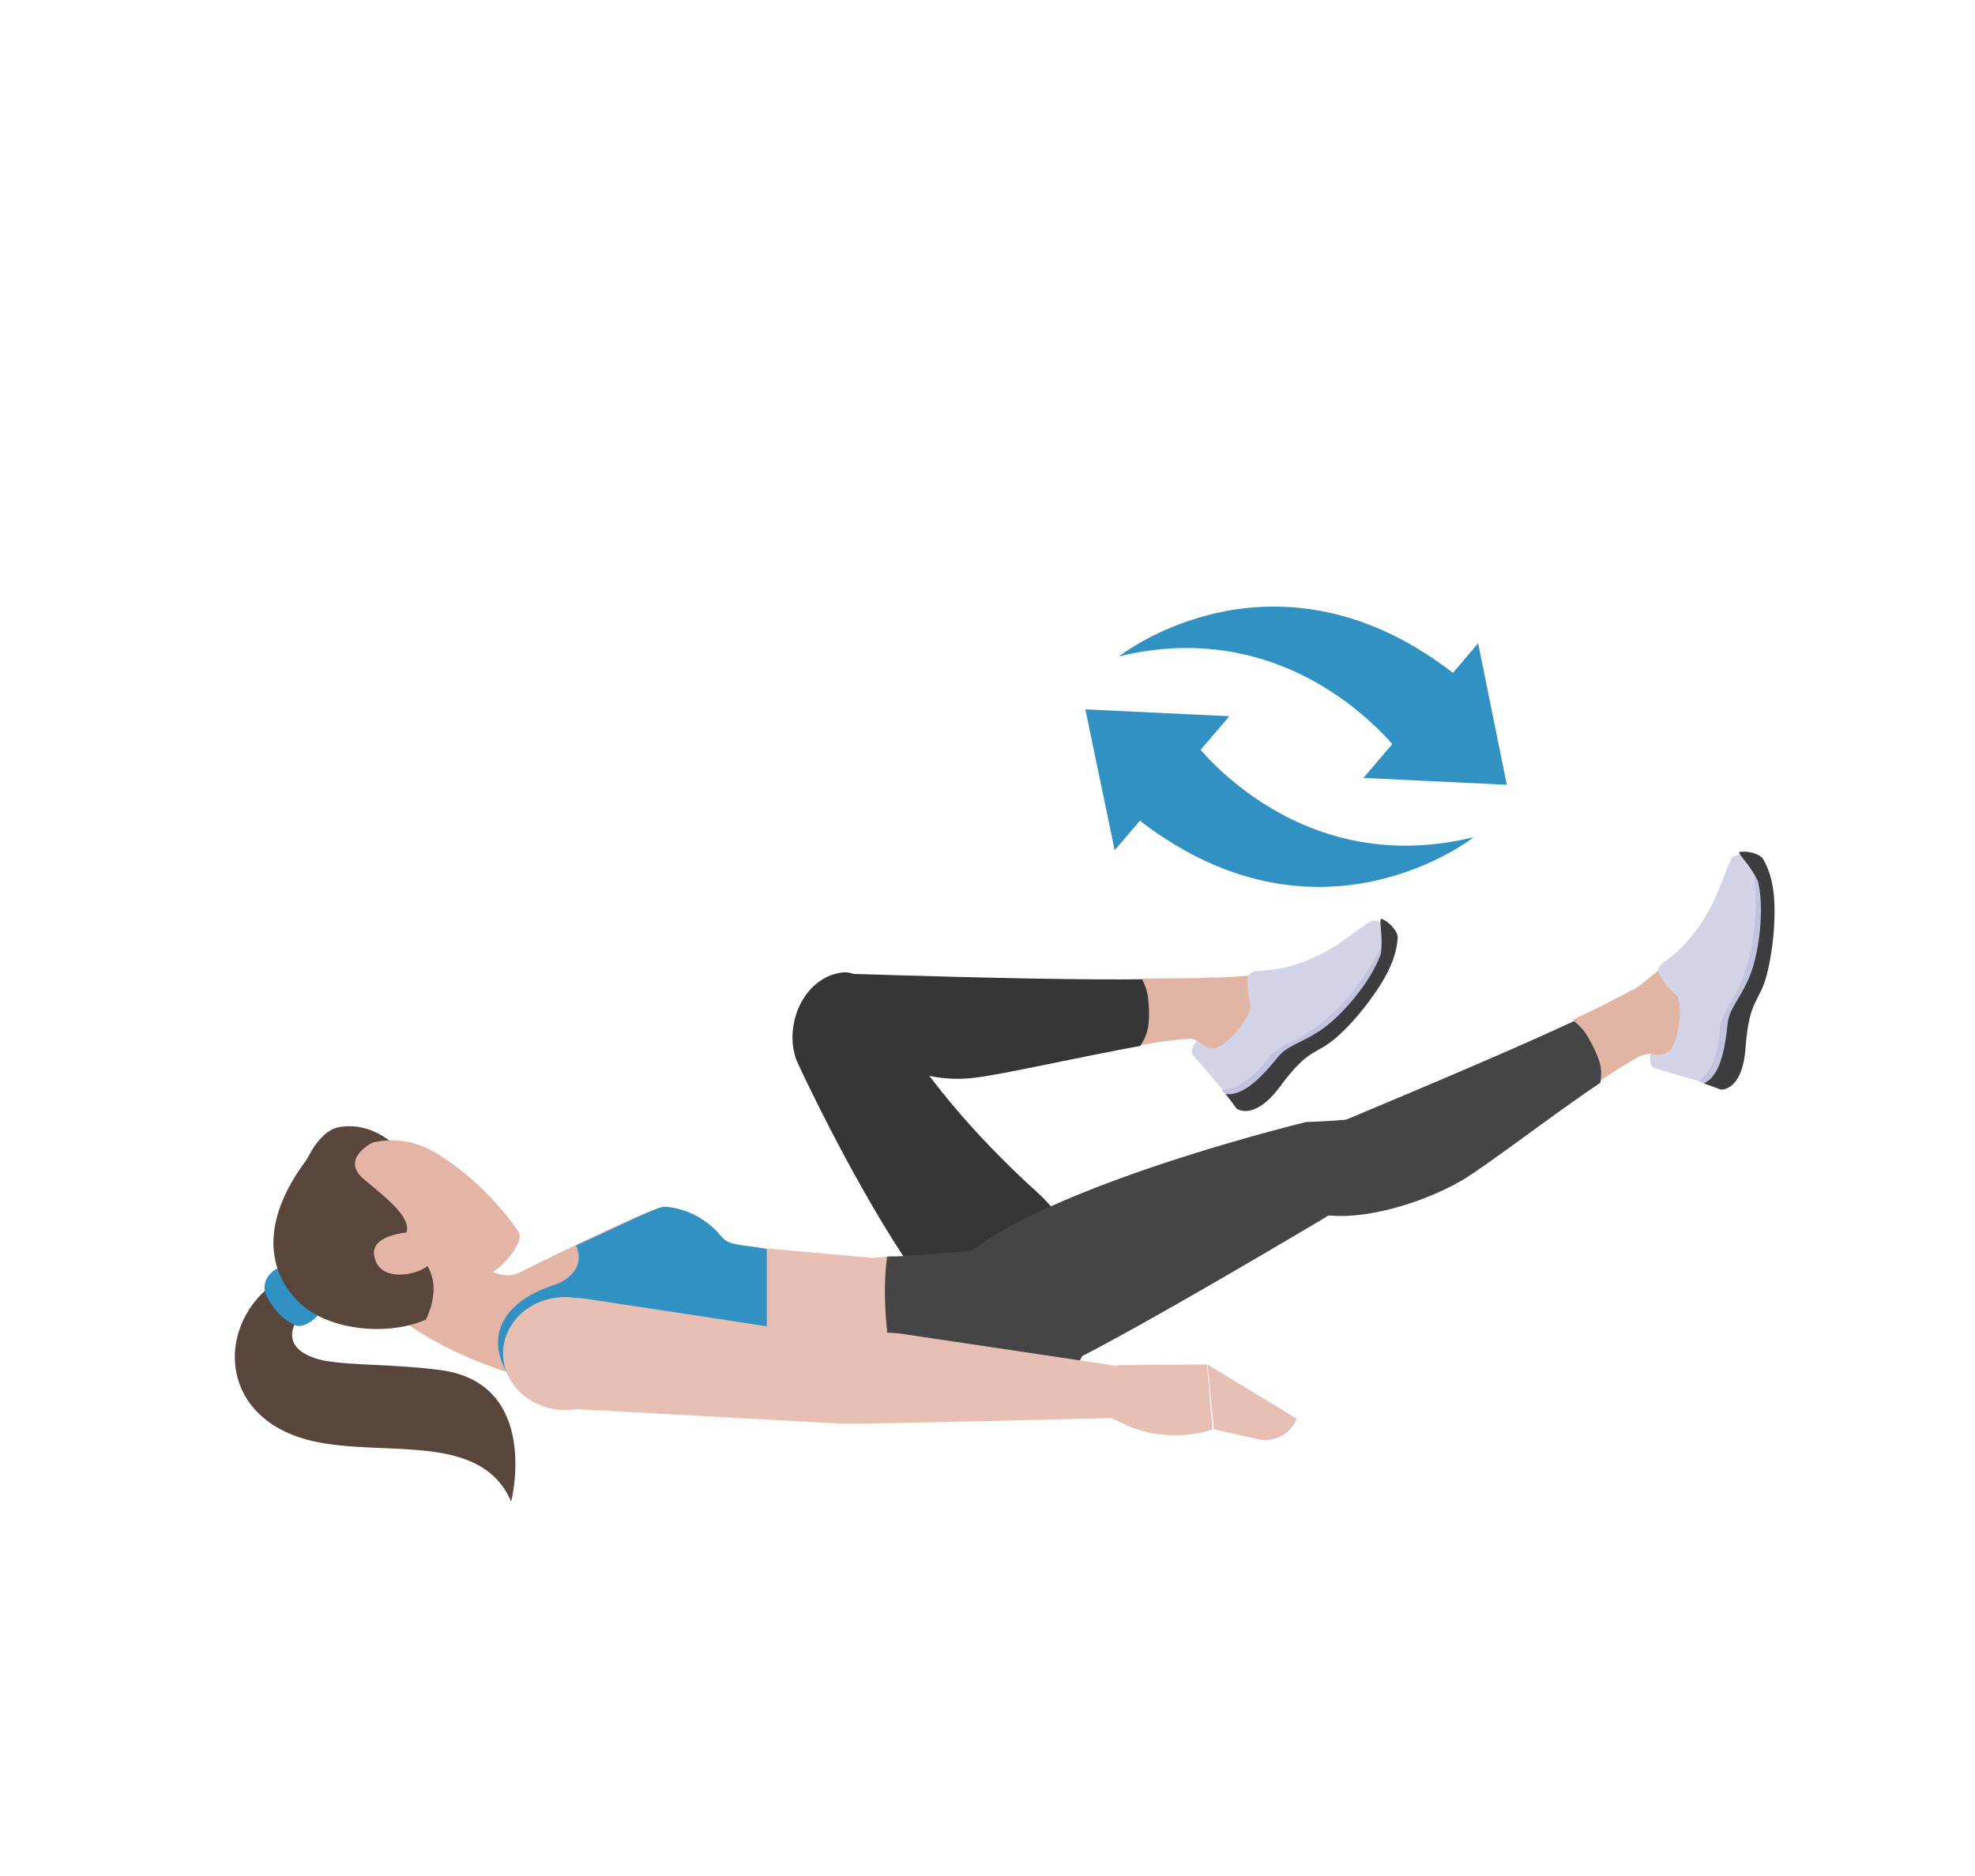 <?xml version="1.0" encoding="utf-8"?>
<!-- Generator: Adobe Illustrator 22.1.0, SVG Export Plug-In . SVG Version: 6.00 Build 0)  -->
<svg version="1.1" id="Layer_1" xmlns="http://www.w3.org/2000/svg" xmlns:xlink="http://www.w3.org/1999/xlink" x="0px" y="0px"
	 viewBox="0 0 316.8 300.9" style="enable-background:new 0 0 316.8 300.9;" xml:space="preserve">
<style type="text/css">
	.st0{fill:#E2B4A4;}
	.st1{fill:#363636;}
	.st2{fill:#454545;}
	.st3{fill:#58463C;}
	.st4{fill:#3291C3;}
	.st5{fill:#E4B5A7;}
	.st6{fill:#E8C0B3;}
	.st7{fill:#EA5379;}
	.st8{fill:#D4D4E8;}
	.st9{fill:#C1C3DF;}
	.st10{fill:#3D3D40;}
</style>
<g>
	<path class="st0" d="M194.3,156.8c2,0.1,8.3-0.4,11.1-0.8c12.1-1.6,14-4.2,13.9-2.2c-0.2,4.1-6.4,8.6-9.6,10.6
		c-3.3,2-4.1,1-8.7,5.5c-4.6,4.5-6.7,0.7-6.7,0.7s-0.5-0.9-1.1-2.1c-0.6-1-1.2-1.8-2.4-1.9L194.3,156.8z"/>
	<g>
		<path class="st0" d="M196,159.4c-0.5-2.8-1.7-2.6-1.7-2.6c-1.2,0.2-6.7,0.1-11.2,0.2c0.4,0.9,0.9,2,1,3.4c0.4,4.4-0.2,5.7-1.3,7.3
			c3.2-0.6,6.3-1,7.9-1C191.6,166,196.7,163.3,196,159.4z"/>
		<path class="st1" d="M135,161.5c3.3,8.2,12.7,12.5,21.3,11.4c4.5-0.5,17.6-3.5,26.6-5.1c1-1.6,1.7-2.9,1.3-7.3
			c-0.1-1.5-0.6-2.6-1-3.4c-8.3,0.1-22.1-0.1-47.8-0.9L135,161.5z"/>
	</g>
</g>
<g>
	<path class="st2" d="M164.1,225.4c-1,0.3-2.9,0.4-3.9,0.4c-1.4,0-1.2,0-3.1,0c-0.8-1.1-1.8-2.8-2.8-4.8l20.2-16.9
		C176.8,212.9,174.1,222.2,164.1,225.4z"/>
	<path class="st1" d="M127.8,170.2c-2.2-5.7,1.1-13.5,7.4-14.2c3.8-0.4,6.9,6,6.9,6s6.7,13.4,24.3,29.3c3.8,3.5,6.6,8,7.8,12.8
		L154.2,221c-3.9-7.4-9-19-9-19C135.9,187.9,127.8,170.2,127.8,170.2z"/>
</g>
<g>
	<path class="st2" d="M150.7,207.3c-1.2,5.6,0.4,12.3,5.9,13.9c4.2,1.2,7,0.7,10.8-0.7c8.7-3.3,48.4-27.1,48.4-27.1l11.8-15.4
		c-8.5,1.8-18.1,2-18.1,2S153.8,193.5,150.7,207.3z"/>
	<path class="st0" d="M261.7,159c1.7-1,6.9-5.5,7.8-6.3c9.6-7.5,9.3-11.6,10.3-9.9c2.1,3.5-0.5,10.7-2.1,14.2
		c-1.6,3.5-2.8,3.1-4.1,9.4c-1.3,6.3-5.1,4.3-5.1,4.3s-0.9-0.5-2.1-1.1c-1-0.5-2-0.8-3.1-0.2L261.7,159z"/>
	<g>
		<path class="st0" d="M265.1,160.5c-1.6-2.3-3.5-1.6-3.5-1.6c-1,0.6-5.2,2.8-9.3,4.7c0.7,0.6,1.6,1.4,2.3,2.7
			c2.2,3.9,2.2,5.3,1.9,7.2c2.7-1.8,5.4-3.5,6.8-4.2C263.8,168.4,267.4,163.8,265.1,160.5z"/>
		<path class="st2" d="M206.5,192.3c6.4,6.1,21.8,0.8,28.1-3c3.9-2.3,14.5-10.5,22.1-15.6c0.3-1.9,0.3-3.3-1.9-7.2
			c-0.7-1.3-1.6-2.1-2.3-2.7c-7.5,3.5-19.2,8.6-43,18.5L206.5,192.3z"/>
	</g>
</g>
<g>
	<g>
		<g>
			<g>
				<g>
					<path class="st3" d="M50.2,231.2c-14.9-3.4-15.7-17.9-6.7-25c3.1-2.4,2.1,3.4,3.4,3.6c0,0,1.2,1.2,1.1,1.4
						c-2.5,3.5-0.8,6.1,4.1,7.1c4.6,0.8,10.9,0.5,18.6,1.5c16.1,2.2,11.3,21.1,11.3,21.1C77.1,229.6,61.8,233.8,50.2,231.2z"/>
					<path class="st4" d="M42.8,208c0.7,1.3,1.8,3.2,4.3,4.5c0.7,0.4,1.5,0.2,2.3-0.2c0.7-0.4,1.4-0.9,1.8-1.8c0,0-5.3-5.5-6.2-7.2
						c0,0-0.7,0.1-1.5,0.9C42.4,205.2,42.1,206.8,42.8,208z"/>
				</g>
				<g>
					<g>
						<g>
							<path class="st5" d="M72.4,203.8c0,0-1.8-3.6-4.9-3.1l1.8-2.1l8.7-0.9L72.4,203.8z"/>
							<path class="st3" d="M48.6,187.5c0,0,2.1-6.1,5.9-6.7c10.7-1.7,16.7,14.8,16.7,14.8S54.2,196.3,48.6,187.5z"/>
							<path class="st5" d="M70,185c-0.2-0.1-0.5-0.3-0.7-0.4c-5.5-3-12.1-1.8-16.2,2.5c-2.9,3.1-3.8,6.2-4,7.9
								c-0.8,4.5,1.2,9.2,5,11.9c1,0.9,3.4,5.2,11.1,4.9l14.1-7.9c1.7-1.1,4.8-4.7,3.9-6.2C82.6,196.6,77.5,189.5,70,185z"/>
						</g>
						<path class="st6" d="M140,201.8l-20.1-1.8c0,0,2.6,16.5,3,25.3c8.4,0,14.9,0,18.6,0l1.7-23.8L140,201.8z"/>
						<g>
							<path class="st5" d="M106.5,193.6c-1.8-0.1-23.5,10.7-23.5,10.7s-3.2,1.4-6.1-2l-15,7.1c4.8,5.4,23.7,15.7,43.1,13.1
								c2.9-0.4,5.5-1.1,7.8-2l-0.3-23.5c0-0.3,0-0.5,0.1-0.8C111.2,195,109.2,193.7,106.5,193.6z"/>
							<g>
								<path class="st7" d="M84.8,215.4c-0.2-0.1-0.4-0.2-0.6-0.3C84.5,215.3,84.6,215.4,84.8,215.4z"/>
							</g>
							<path class="st4" d="M119.2,199.8c-2.7-0.4-2.8-0.7-3.9-1.9c0,0-3.2-4-8.7-4.3c-1.1-0.1-8.9,3.9-14.2,6.2
								c1.8,4.2-2.6,6.1-3.4,6.3c-7.5,2.4-10.9,7.3-8.2,13.1c0.9,2,2.2,3,3.2,3.6c8.9,3.9,39,2.7,39,2.7v-25.1
								C122.9,200.3,119.3,199.8,119.2,199.8z"/>
						</g>
						<g>
							<path class="st3" d="M51.5,183.2c-13.2,15-6.3,24.3-1.5,27.3c4.9,3.1,12.9,3.6,18.3,1.2c0,0,2.8-5,0-9c-0.2-0.4-2-2.6-2.3-3
								c-2.8-4.3-9.2-7.2-11.7-10C51.2,186.3,52.1,182.5,51.5,183.2z"/>
						</g>
						<path class="st3" d="M60.1,183.1c0,0-5.8,2.7-1.7,6.1c3.7,3.1,8.3,6.6,6.5,9.1c0,0-8.3-3.2-10.8-5.3
							C50.3,189.9,51.5,180.9,60.1,183.1z"/>
						<path class="st5" d="M60.3,202.4c1.5,3.6,8.2,1.8,8.8,0c0.6-1.4-1.9-4.8-1.9-4.8S58.2,197.5,60.3,202.4z"/>
					</g>
				</g>
			</g>
		</g>
	</g>
</g>
<path class="st2" d="M142.3,201.6c0.2,0,2.7-0.1,3-0.1l21.1-1.7c0.4,0.8,3.3,5.4,4.1,10.8c1.2,8.1-5.2,15.3-13.4,15.3
	c-4.8,0-9.8,0-11.6,0C144,225.9,140.9,211.6,142.3,201.6z"/>
<g>
	<g>
		<path class="st6" d="M136.5,214.9c7.2,1.1-1.5,13.5-1.5,13.5l-45.6-2.5c-4.8-0.3-8.6-4.4-8.3-9.3c0.3-5.1,5.2-9.1,12.5-8.3
			C93.6,208.3,129.4,213.7,136.5,214.9z"/>
		<path class="st6" d="M135,228.4c3.8,0.1,43.2-0.9,43.2-0.9l2.1-8.2l-35.5-5.3c0,0-11.3-1.9-13.5,5.6
			C129.7,224.8,131.2,228.2,135,228.4z"/>
		<path class="st6" d="M179.2,219l14.4-0.1l0.9,10.4c-4.1,1.5-10,1.2-13.9-0.7l-2.5-1.2L179.2,219z"/>
		<path class="st6" d="M193.7,218.9l14.3,8.7c-1,2.6-3.9,4-6.6,3.2l-6.7-1.5L193.7,218.9z"/>
	</g>
	<path class="st6" d="M91,208.1c-5.5-0.2-10.1,3.7-10.3,8.7c-0.2,5,4.1,9.2,9.6,9.4c5.5,0.2,10.1-3.7,10.3-8.7
		C100.8,212.5,96.5,208.3,91,208.1z"/>
</g>
<g>
	<path class="st4" d="M179.5,105.3c0,0,25.2-20,54.4,3.3l-8.7,13.1C225.2,121.6,208.7,98.2,179.5,105.3z"/>
	<polygon class="st4" points="241.7,125.9 218.7,124.8 237.1,103.2 	"/>
</g>
<g>
	<path class="st4" d="M236.4,134.3c0,0-25.2,20-54.4-3.3l8.7-13.1C190.6,118,207.2,141.5,236.4,134.3z"/>
	<polygon class="st4" points="174.1,113.8 197.2,114.9 178.8,136.4 	"/>
</g>
<g>
	<path class="st8" d="M284.6,147.9c0.2-3.9-0.2-7.3-1.8-10.1c-0.6-1.1-4-1.1-5-0.2c-1,1.8-2,5.5-3.6,8.3c-1.6,3-3.8,5.8-6.7,8
		c-1.3,1-1.8,1.4-1.4,2.3c0,0,0.6,1.4,2.8,3.5c1,0.9,0.6,6.8-0.9,8.7c-0.9,1.2-3.3,0.7-3.3,0.7c0.1,0.3-0.3,2,0.8,2.3
		c3.7,1.1,9.2,2.7,9.2,2.7s5,1.6,5.2-6.2c0.2-7.8,2.2-7.1,3.4-11.6C283.9,154.4,284.4,151.2,284.6,147.9z"/>
	<path class="st9" d="M274.7,174.2c0,0-0.9-0.3-2.2-0.7c0.9-0.7,3.3-3.2,3.4-9c0,0,0.8-2.3,1.5-3.4c0.8-1.1,5.4-8.3,3.9-21.3
		l2.2-0.3c0.9,2.4,1.1,5.2,1,8.3c-0.1,3.3-0.7,6.5-1.2,8.5c-1.2,4.5-3.1,3.8-3.4,11.6C279.8,175.8,274.7,174.2,274.7,174.2z"/>
	<path class="st10" d="M276,174.8c0,0-1.8-0.7-2.7-1c3-1.3,3.5-6.9,3.8-9.4c0.2-2.5,1.8-3.8,3.4-7.4c1.6-3.6,2.6-10.9,1.5-15.6
		c-1.2-2.6-3.4-4.6-3-4.7c1.3-0.3,3.3,0.3,3.8,1.1c1.6,2.7,2,6.2,1.8,10.1c-0.1,3.3-0.7,6.5-1.2,8.5c-1.2,4.5-2.8,3.8-3.4,11.6
		C279.5,175.2,276,174.8,276,174.8z"/>
</g>
<g>
	<path class="st8" d="M220.1,160c2.3-3.2,3.8-6.3,4-9.4c0.1-1.3-2.8-3.2-4-2.9c-1.8,0.9-4.7,3.5-7.5,5c-3,1.6-6.3,2.8-10,3
		c-1.6,0.1-2.2,0.2-2.4,1.1c0,0-0.3,1.4,0.4,4.5c0.3,1.3-3.2,6-5.5,6.8c-1.4,0.5-3.1-1.2-3.1-1.2c-0.1,0.3-1.3,1.5-0.6,2.4
		c2.5,2.9,6.2,7.3,6.2,7.3s3.4,4.1,7.8-2.4c4.4-6.4,5.7-4.8,9.1-7.9C216,165,218.2,162.7,220.1,160z"/>
	<path class="st9" d="M197.5,176.7c0,0-0.6-0.7-1.5-1.8c1.2-0.1,4.6-0.9,7.8-5.7c0,0,1.9-1.5,3.1-2c1.3-0.5,9.1-4,14.9-15.8l2,1
		c-0.6,2.5-1.9,5-3.7,7.5c-1.9,2.7-4.1,5.1-5.7,6.5c-3.5,3.1-4.7,1.4-9.1,7.9C200.9,180.8,197.5,176.7,197.5,176.7z"/>
	<path class="st10" d="M198.3,177.8c0,0-1.1-1.6-1.7-2.3c3.2,0.5,6.7-3.9,8.3-5.8c1.5-2,3.6-2.2,6.9-4.4c3.3-2.2,8.1-7.7,9.7-12.3
		c0.4-2.9-0.4-5.7,0.1-5.6c1.3,0.5,2.6,2,2.6,3c-0.2,3.2-1.7,6.2-4,9.4c-1.9,2.7-4.1,5.1-5.7,6.5c-3.5,3.1-4.4,1.6-9.1,7.9
		C201,180.1,198.3,177.8,198.3,177.8z"/>
</g>
</svg>
